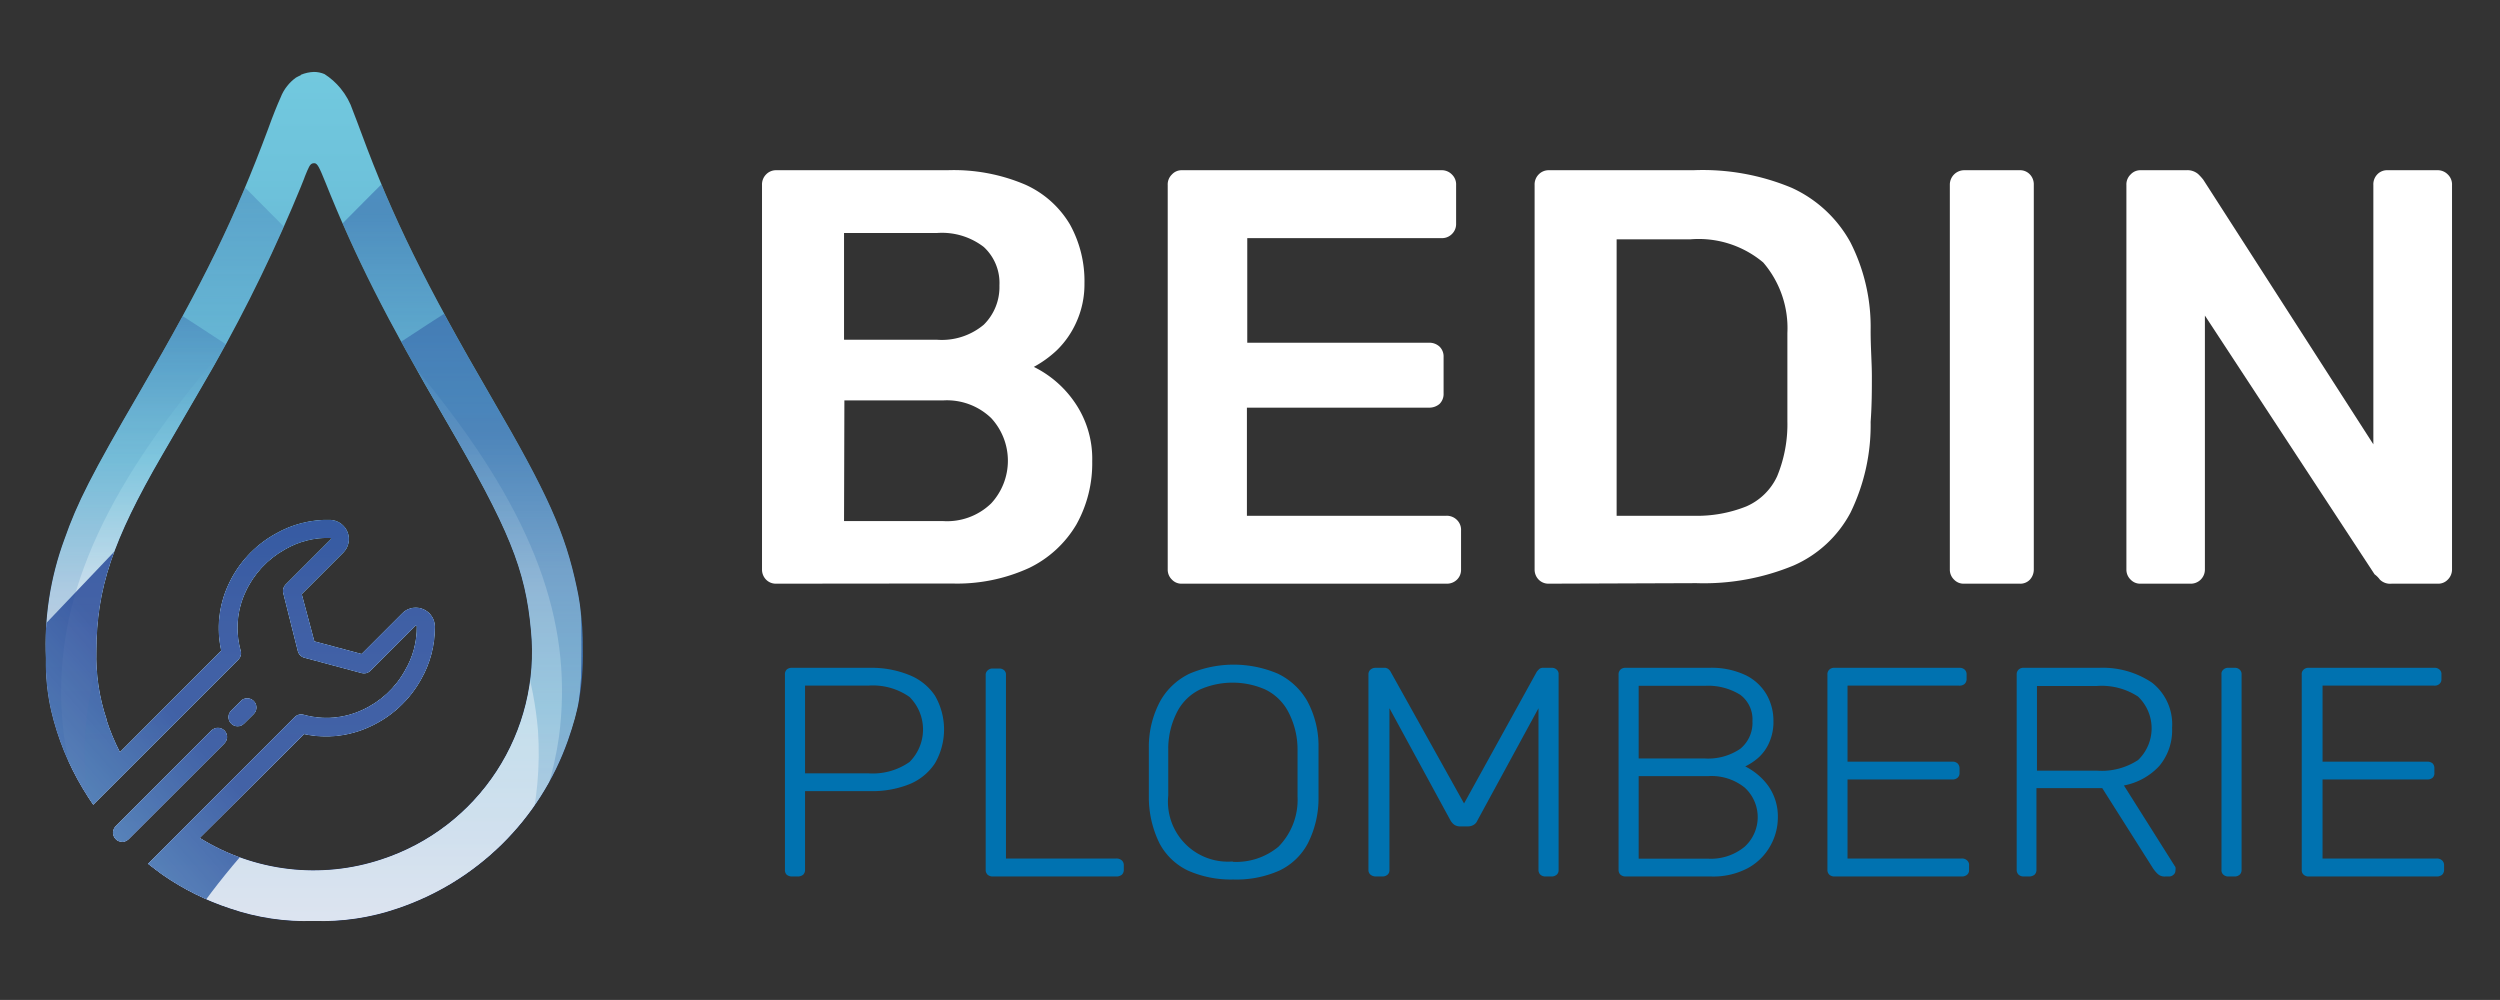 <svg xmlns="http://www.w3.org/2000/svg" xmlns:xlink="http://www.w3.org/1999/xlink" viewBox="0 0 141.73 56.69">
    <rect x="0" y="0" width="141.73" height="56.69" fill="#333333" stroke="none"/>
    <defs>
        <clipPath id="a">
            <rect x="19.65" width="116.99" height="116.99" fill="none"/>
        </clipPath>
        <clipPath id="c">
            <path d="M64.34,90.08l-8.53,8.53-4.4,4.4a1.26,1.26,0,0,0,0,1.77,1.21,1.21,0,0,0,.88.37h.17a1.3,1.3,0,0,0,.72-.36l4.34-4.34,8.59-8.59a1.25,1.25,0,0,0,0-1.77,1.28,1.28,0,0,0-.89-.36,1.24,1.24,0,0,0-.88.36m4-4L67,87.41a1.25,1.25,0,0,0,0,1.77,1.21,1.21,0,0,0,.88.37,1.23,1.23,0,0,0,.89-.37l1.34-1.33a1.26,1.26,0,0,0-1.78-1.78M50.21,88.6a26.59,26.59,0,0,1-1.38-9.23C48.85,71,51,64.49,57.66,53,59,50.67,61.42,46.52,63,43.8A212.79,212.79,0,0,0,75.24,19.53c.88-2.07,1.6-3.83,1.6-3.87s.2-.54.45-1.13c.36-.85.54-1,.95-1s.67.55,1.48,2.55c4,10,8.15,18.26,16.21,32.08,8.62,14.81,10.81,20.17,11.55,28.48a29.46,29.46,0,0,1-20.13,30.84A29.06,29.06,0,0,1,62.8,104.6l14.06-14a14,14,0,0,0,8.88-1,15,15,0,0,0,6.91-6.38,14.11,14.11,0,0,0,1.87-7.15,2.59,2.59,0,0,0-4.42-1.8l-5.49,5.49-6.36-1.7-1.7-6.36,5.6-5.6a2.57,2.57,0,0,0,.58-2.78,2.63,2.63,0,0,0-2.34-1.65A14.06,14.06,0,0,0,73,63.54a15,15,0,0,0-6.4,6.93,14,14,0,0,0-.94,8.86L52,93l-3.38,3.38L47,98,52,93a28.85,28.85,0,0,1-1.81-4.35m26.22-87-.34.16-.32.17a6,6,0,0,0-1.18,1.13,5.88,5.88,0,0,0-.89,1.56c-.45,1-1,2.35-1.7,4.29-4.44,11.91-8.62,20.51-17.31,35.44-6.53,11.21-8.45,15-10.18,19.93A41.16,41.16,0,0,0,42,80.39a29.07,29.07,0,0,0,.72,7.09A36.82,36.82,0,0,0,47,98c.44.73.91,1.45,1.39,2.15l5-5,14.6-14.6a1.24,1.24,0,0,0,.32-1.21,11.42,11.42,0,0,1,.64-7.91,12.54,12.54,0,0,1,5.33-5.76,11.39,11.39,0,0,1,6.11-1.55.09.09,0,0,1,.09.06c0,.05,0,.06,0,.09l-6.11,6.11a1.26,1.26,0,0,0-.33,1.21L76,79.4a1.25,1.25,0,0,0,.89.89l7.75,2.08A1.26,1.26,0,0,0,85.87,82l6-6A.07.07,0,0,1,92,76c.06,0,.06.06.06.09A11.49,11.49,0,0,1,90.46,82a12.45,12.45,0,0,1-5.75,5.32,11.45,11.45,0,0,1-7.92.64,1.24,1.24,0,0,0-1.21.32L60.69,103.17l-4.93,4.93c.66.53,1.34,1,2,1.51a35.48,35.48,0,0,0,9.1,4.52,31.6,31.6,0,0,0,11.3,1.69,31.6,31.6,0,0,0,11.3-1.69,36.86,36.86,0,0,0,23-22.64c.86-2.5,1.41-4.93,1.41-4.93a35.46,35.46,0,0,0,.61-7.42,39.24,39.24,0,0,0-.37-5.82c-.15-1.11-.32-2-.44-2.5-1.57-7.41-3.91-12.63-11.52-25.67C93.25,29.86,88.79,20.84,84.63,9.58c-.47-1.25-.85-2.29-1.19-3.14a9.37,9.37,0,0,0-1.65-3,9.2,9.2,0,0,0-2.18-1.94,3.6,3.6,0,0,0-1.44-.29A5,5,0,0,0,76.43,1.59Z"
                  fill="none"/>
        </clipPath>
        <linearGradient id="d" x1="8185.09" y1="8145.75" x2="8185.21" y2="8145.75"
                        gradientTransform="matrix(0, 1831.27, 1831.27, 0, -14916968.1, -14989182.25)"
                        gradientUnits="userSpaceOnUse">
            <stop offset="0" stop-color="#fff"/>
            <stop offset="0.51" stop-color="#71c8de"/>
            <stop offset="0.58" stop-color="#6dc1da"/>
            <stop offset="0.68" stop-color="#60accf"/>
            <stop offset="0.79" stop-color="#4c8bbd"/>
            <stop offset="0.93" stop-color="#315da4"/>
            <stop offset="1" stop-color="#204295"/>
        </linearGradient>
        <clipPath id="e">
            <path d="M64.34,90.08l-8.53,8.53-4.4,4.4a1.26,1.26,0,0,0,0,1.77,1.21,1.21,0,0,0,.88.37h.17a1.3,1.3,0,0,0,.72-.36l4.34-4.34,8.59-8.59a1.25,1.25,0,0,0,0-1.77,1.28,1.28,0,0,0-.89-.36,1.24,1.24,0,0,0-.88.36m4-4L67,87.41a1.25,1.25,0,0,0,0,1.77,1.21,1.21,0,0,0,.88.37,1.23,1.23,0,0,0,.89-.37l1.34-1.33a1.26,1.26,0,0,0-1.78-1.78M52,93l-3.38,3.38L47,98ZM50.21,88.6a26.59,26.59,0,0,1-1.38-9.23C48.85,71,51,64.49,57.66,53,59,50.67,61.42,46.52,63,43.8A212.79,212.79,0,0,0,75.24,19.53c.88-2.07,1.6-3.83,1.6-3.87s.2-.54.45-1.13c.36-.85.54-1,.95-1s.67.55,1.48,2.55c4,10,8.15,18.26,16.21,32.08,8.62,14.81,10.81,20.17,11.55,28.48a29.46,29.46,0,0,1-20.13,30.84A29.06,29.06,0,0,1,62.8,104.6l14.06-14a14,14,0,0,0,8.88-1,15,15,0,0,0,6.91-6.38,14.11,14.11,0,0,0,1.87-7.15,2.59,2.59,0,0,0-4.42-1.8l-5.49,5.49-6.36-1.7-1.7-6.36,5.6-5.6a2.57,2.57,0,0,0,.58-2.78,2.63,2.63,0,0,0-2.34-1.65A14.06,14.06,0,0,0,73,63.54a15,15,0,0,0-6.4,6.93,14,14,0,0,0-.94,8.86L52,93a28.85,28.85,0,0,1-1.81-4.35m26.22-87C74.57,2.42,74.16,3.1,72,8.9c-4.44,11.91-8.62,20.51-17.31,35.44-6.53,11.21-8.45,15-10.18,19.93A41.16,41.16,0,0,0,42,80.39a29.07,29.07,0,0,0,.72,7.09A36.82,36.82,0,0,0,47,98c.44.73.91,1.45,1.39,2.15l5-5,14.6-14.6a1.24,1.24,0,0,0,.32-1.21,11.42,11.42,0,0,1,.64-7.91,12.54,12.54,0,0,1,5.33-5.76,11.39,11.39,0,0,1,6.11-1.55.09.09,0,0,1,.09.06c0,.05,0,.06,0,.09l-6.11,6.11a1.26,1.26,0,0,0-.33,1.21L76,79.4a1.25,1.25,0,0,0,.89.89l7.75,2.08A1.26,1.26,0,0,0,85.87,82l6-6A.07.07,0,0,1,92,76c.06,0,.06.06.06.09A11.49,11.49,0,0,1,90.46,82a12.45,12.45,0,0,1-5.75,5.32,11.45,11.45,0,0,1-7.92.64,1.24,1.24,0,0,0-1.21.32L60.69,103.17l-4.93,4.93c.66.53,1.34,1,2,1.51a35.48,35.48,0,0,0,9.1,4.52,31.6,31.6,0,0,0,11.3,1.69,31.6,31.6,0,0,0,11.3-1.69,36.86,36.86,0,0,0,23-22.64c1.6-4.55,1.84-6.29,1.84-12.34,0-5-.06-5.61-.63-8.33-1.57-7.41-3.91-12.63-11.52-25.67C93.25,29.86,88.79,20.84,84.63,9.58c-2.37-6.37-2.7-7-4.48-7.88a4.36,4.36,0,0,0-2-.53,4.18,4.18,0,0,0-1.74.42"
                  fill="none"/>
        </clipPath>
        <clipPath id="f">
            <rect x="44.07" y="14.31" width="74.51" height="103.08" fill="none"/>
        </clipPath>
        <clipPath id="g">
            <path d="M117,86.59c3.52-13.21,1.4-27.19-9.84-46.45C103,33,95.69,22.78,89.38,14.31,81.12,22.49,67.77,36,60.9,44.81c-14.14,18-18.23,32-16.44,46.09a46,46,0,0,0,4.13,13.52,38.17,38.17,0,0,0,29.28,13c25,0,36.41-20.45,39.15-30.81"
                  fill="none"/>
        </clipPath>
        <linearGradient id="h" x1="8206.28" y1="8170.39" x2="8206.39" y2="8170.39"
                        gradientTransform="matrix(0, -433.05, -433.05, 0, 3538293.85, 3553821.32)"
                        gradientUnits="userSpaceOnUse">
            <stop offset="0" stop-color="#fff"/>
            <stop offset="0.24" stop-color="#b4e2ee"/>
            <stop offset="0.48" stop-color="#71c8de"/>
            <stop offset="0.59" stop-color="#62afd0"/>
            <stop offset="0.84" stop-color="#3b6fae"/>
            <stop offset="1" stop-color="#204295"/>
        </linearGradient>
        <clipPath id="i">
            <rect x="37.16" y="14.31" width="74.51" height="103.08" fill="none"/>
        </clipPath>
        <clipPath id="j">
            <path d="M38.71,86.59c-3.52-13.21-1.39-27.19,9.84-46.45,4.14-7.1,11.5-17.36,17.8-25.83C74.62,22.49,88,36,94.84,44.81c14.14,18,18.23,32,16.43,46.09a46,46,0,0,1-4.13,13.52,38.16,38.16,0,0,1-29.27,13c-25,0-36.41-20.45-39.16-30.81"
                  fill="none"/>
        </clipPath>
        <linearGradient id="k" x1="8202.34" y1="8165.78" x2="8202.46" y2="8165.78"
                        gradientTransform="matrix(0, -559.96, -559.96, 0, 4572568.34, 4593039.68)" xlink:href="#h"/>
        <clipPath id="l">
            <rect x="47.19" y="30.51" width="71.39" height="86.88" fill="none"/>
        </clipPath>
        <clipPath id="m">
            <path d="M101,30.51c-9.33,5.89-21.75,14-28.89,19.82-17,13.85-23.66,26.14-24.8,39.81a45.4,45.4,0,0,0,1.31,14.32A38.18,38.18,0,0,0,77.87,117.4c25,0,36.41-20.45,39.15-30.81,3.52-13.21,1.4-27.19-9.84-46.45-1.64-2.81-3.79-6.13-6.18-9.63"
                  fill="none"/>
        </clipPath>
        <linearGradient id="n" x1="8201.63" y1="8164.77" x2="8201.75" y2="8164.77"
                        gradientTransform="matrix(0, -603.87, -603.87, 0, 4930541.36, 4952814.05)" xlink:href="#h"/>
        <clipPath id="o">
            <rect x="37.15" y="30.51" width="71.39" height="86.88" fill="none"/>
        </clipPath>
        <clipPath id="p">
            <path d="M54.73,30.51c9.34,5.89,21.75,14,28.89,19.82,17,13.85,23.66,26.14,24.81,39.81a45.74,45.74,0,0,1-1.32,14.32A38.17,38.17,0,0,1,77.87,117.4c-25,0-36.41-20.45-39.16-30.81-3.52-13.21-1.4-27.19,9.84-46.45,1.64-2.81,3.79-6.13,6.18-9.63"
                  fill="none"/>
        </clipPath>
        <linearGradient id="q" x1="8208.44" y1="8172.04" x2="8208.56" y2="8172.04"
                        gradientTransform="matrix(0, -397.15, -397.15, 0, 3245585.89, 3260072.1)" xlink:href="#h"/>
        <clipPath id="r">
            <rect x="37.51" y="37.98" width="62.12" height="76.45" fill="none"/>
        </clipPath>
        <clipPath id="s">
            <path d="M77.87,38,59.31,57.48l-21.8,22.9a41.6,41.6,0,0,0,1.2,6.21c2.11,7.94,9.32,21.79,23.82,27.84a96.51,96.51,0,0,1,37.1-31.26L77.87,38"
                  fill="none"/>
        </clipPath>
        <linearGradient id="t" x1="8187.21" y1="8164.14" x2="8187.32" y2="8164.14"
                        gradientTransform="matrix(643.21, -529.54, -529.54, -643.21, -942854.45, 9586865.08)"
                        gradientUnits="userSpaceOnUse">
            <stop offset="0" stop-color="#fff"/>
            <stop offset="0.17" stop-color="#b4e2ee"/>
            <stop offset="0.34" stop-color="#71c8de"/>
            <stop offset="0.48" stop-color="#62afd0"/>
            <stop offset="0.79" stop-color="#3b6fae"/>
            <stop offset="1" stop-color="#204295"/>
        </linearGradient>
        <symbol id="u" viewBox="0 0 137.14 144.91">
            <g clip-path="url(#a)">
                <g clip-path="url(#a)">
                    <g clip-path="url(#c)">
                        <rect x="39.99" y="1.02" width="75.75" height="114.8" fill="url(#d)"/>
                    </g>
                    <g clip-path="url(#e)">
                        <g opacity="0.4" style="mix-blend-mode:multiply">
                            <g clip-path="url(#f)">
                                <g clip-path="url(#g)">
                                    <rect x="42.67" y="14.31" width="77.88" height="103.08" fill="url(#h)"/>
                                </g>
                            </g>
                        </g>
                        <g opacity="0.4" style="mix-blend-mode:multiply">
                            <g clip-path="url(#i)">
                                <g clip-path="url(#j)">
                                    <rect x="35.19" y="14.31" width="77.88" height="103.08" fill="url(#k)"/>
                                </g>
                            </g>
                        </g>
                        <g opacity="0.4" style="mix-blend-mode:multiply">
                            <g clip-path="url(#l)">
                                <g clip-path="url(#m)">
                                    <rect x="47" y="30.51" width="73.54" height="86.88" fill="url(#n)"/>
                                </g>
                            </g>
                        </g>
                        <g opacity="0.4" style="mix-blend-mode:multiply">
                            <g clip-path="url(#o)">
                                <g clip-path="url(#p)">
                                    <rect x="35.19" y="30.51" width="73.54" height="86.88" fill="url(#q)"/>
                                </g>
                            </g>
                        </g>
                        <g opacity="0.8" style="mix-blend-mode:multiply">
                            <g clip-path="url(#r)">
                                <g clip-path="url(#s)">
                                    <polygon points="0 68.86 74.54 7.5 137.14 83.54 62.61 144.91 0 68.86"
                                             fill="url(#t)"/>
                                </g>
                            </g>
                        </g>
                    </g>
                </g>
            </g>
        </symbol>
    </defs>
    <path d="M44.9,49.69a.47.47,0,0,1-.3-.1.36.36,0,0,1-.1-.27V38.24a.36.36,0,0,1,.1-.28.42.42,0,0,1,.3-.1h4.4a5.65,5.65,0,0,1,2.2.39A3.16,3.16,0,0,1,53,39.43a3.82,3.82,0,0,1,0,3.85,3.16,3.16,0,0,1-1.45,1.18,5.65,5.65,0,0,1-2.2.39H45.64v4.47a.37.37,0,0,1-.11.27.48.48,0,0,1-.31.1Zm.74-5.85h3.57a3.62,3.62,0,0,0,2.35-.64,2.6,2.6,0,0,0,0-3.69,3.62,3.62,0,0,0-2.35-.64H45.64Z"
          fill="#0072b0"/>
    <path d="M56.28,49.69a.44.44,0,0,1-.29-.1.37.37,0,0,1-.11-.27V38.23A.34.34,0,0,1,56,38a.39.39,0,0,1,.29-.1h.35a.41.41,0,0,1,.29.1.33.33,0,0,1,.1.27V48.67h6.26a.45.45,0,0,1,.31.11.36.36,0,0,1,.11.28v.26a.37.37,0,0,1-.11.27.5.5,0,0,1-.31.1Z"
          fill="#0072b0"/>
    <path d="M69.91,49.86a6,6,0,0,1-2.55-.5,3.55,3.55,0,0,1-1.62-1.54,5.9,5.9,0,0,1-.61-2.63c0-.51,0-1,0-1.42s0-.91,0-1.42a5.46,5.46,0,0,1,.65-2.61,3.77,3.77,0,0,1,1.66-1.55,6.38,6.38,0,0,1,5,0,3.84,3.84,0,0,1,1.67,1.55,5.35,5.35,0,0,1,.64,2.61c0,.51,0,1,0,1.42s0,.91,0,1.42a5.64,5.64,0,0,1-.61,2.63,3.55,3.55,0,0,1-1.62,1.54A6,6,0,0,1,69.91,49.86Zm0-1A3.75,3.75,0,0,0,72.48,48a3.79,3.79,0,0,0,1.08-2.85c0-.51,0-1,0-1.34s0-.83,0-1.33A4.57,4.57,0,0,0,73,40.29a2.89,2.89,0,0,0-1.29-1.21,4.6,4.6,0,0,0-3.66,0,2.87,2.87,0,0,0-1.28,1.21,4.57,4.57,0,0,0-.54,2.15c0,.5,0,1,0,1.33s0,.83,0,1.34a3.4,3.4,0,0,0,3.64,3.73Z"
          fill="#0072b0"/>
    <path d="M78,49.69a.49.49,0,0,1-.3-.1.34.34,0,0,1-.12-.27V38.24a.34.34,0,0,1,.12-.28.44.44,0,0,1,.3-.1h.45a.36.36,0,0,1,.27.08.49.49,0,0,1,.11.13L83,45.55l4.13-7.48.12-.13a.33.33,0,0,1,.26-.08h.44a.4.4,0,0,1,.3.1.33.33,0,0,1,.11.28V49.32a.33.33,0,0,1-.11.27.45.45,0,0,1-.3.1h-.33a.44.44,0,0,1-.29-.1.37.37,0,0,1-.11-.27V40.15l-3.46,6.36a.53.53,0,0,1-.21.25.63.63,0,0,1-.35.09h-.4a.61.61,0,0,1-.35-.09.79.79,0,0,1-.22-.25l-3.46-6.36v9.17a.33.33,0,0,1-.11.27.44.44,0,0,1-.29.1Z"
          fill="#0072b0"/>
    <path d="M92.16,49.69a.44.44,0,0,1-.29-.1.37.37,0,0,1-.11-.27V38.24a.36.36,0,0,1,.11-.28.39.39,0,0,1,.29-.1h4.73a4.5,4.5,0,0,1,2.08.42,2.79,2.79,0,0,1,1.19,1.11,3,3,0,0,1,.38,1.49,2.88,2.88,0,0,1-.25,1.24,2.47,2.47,0,0,1-.61.84,3.38,3.38,0,0,1-.74.49,3.62,3.62,0,0,1,1.29,1.08,3,3,0,0,1,.56,1.81,3.28,3.28,0,0,1-.43,1.62,3.22,3.22,0,0,1-1.26,1.25,4.18,4.18,0,0,1-2.08.48ZM92.9,43h3.76a3.24,3.24,0,0,0,2-.55,1.9,1.9,0,0,0,.69-1.56,1.74,1.74,0,0,0-.69-1.5,3.45,3.45,0,0,0-2-.51H92.9Zm0,5.68h3.94A3,3,0,0,0,98.91,48a2.27,2.27,0,0,0,0-3.35A3,3,0,0,0,96.84,44H92.9Z"
          fill="#0072b0"/>
    <path d="M104,49.69a.44.44,0,0,1-.29-.1.37.37,0,0,1-.11-.27V38.24a.36.36,0,0,1,.11-.28.39.39,0,0,1,.29-.1h7.07a.43.43,0,0,1,.31.1.36.36,0,0,1,.11.28v.26a.37.37,0,0,1-.11.27.43.43,0,0,1-.31.1h-6.33v4.31h5.93a.43.43,0,0,1,.31.1.4.4,0,0,1,.11.29v.25a.34.34,0,0,1-.11.27.43.43,0,0,1-.31.1h-5.93v4.48h6.47a.42.42,0,0,1,.31.11.33.33,0,0,1,.11.28v.26a.33.33,0,0,1-.11.27.46.46,0,0,1-.31.1Z"
          fill="#0072b0"/>
    <path d="M114.73,49.69a.44.44,0,0,1-.29-.1.37.37,0,0,1-.11-.27V38.24a.36.36,0,0,1,.11-.28.39.39,0,0,1,.29-.1H119a5,5,0,0,1,3,.84,3,3,0,0,1,1.14,2.57,3.14,3.14,0,0,1-.73,2.16,3.66,3.66,0,0,1-2,1.1l2.92,4.63a.49.49,0,0,1,0,.19.3.3,0,0,1-.11.24.37.37,0,0,1-.25.1h-.22a.56.56,0,0,1-.43-.15,1.94,1.94,0,0,1-.26-.31l-2.88-4.55h-3.73v4.64a.37.37,0,0,1-.11.27.5.5,0,0,1-.31.1Zm.75-6h3.39a3.77,3.77,0,0,0,2.34-.6,2.49,2.49,0,0,0,0-3.6,3.77,3.77,0,0,0-2.34-.6h-3.39Z"
          fill="#0072b0"/>
    <path d="M126.34,49.69a.42.42,0,0,1-.29-.1.33.33,0,0,1-.11-.27V38.23a.31.31,0,0,1,.11-.27.38.38,0,0,1,.29-.1h.34a.39.39,0,0,1,.29.1.34.34,0,0,1,.11.27V49.32a.37.37,0,0,1-.11.27.44.44,0,0,1-.29.1Z"
          fill="#0072b0"/>
    <path d="M130.89,49.69a.42.42,0,0,1-.29-.1.33.33,0,0,1-.11-.27V38.24a.33.33,0,0,1,.11-.28.38.38,0,0,1,.29-.1H138a.4.4,0,0,1,.3.1.33.33,0,0,1,.11.28v.26a.33.33,0,0,1-.11.27.4.4,0,0,1-.3.1h-6.33v4.31h5.93a.45.45,0,0,1,.31.1.39.39,0,0,1,.1.29v.25a.33.33,0,0,1-.1.27.45.45,0,0,1-.31.1h-5.93v4.48h6.47a.43.43,0,0,1,.31.11.36.36,0,0,1,.11.28v.26a.37.37,0,0,1-.11.27.48.48,0,0,1-.31.1Z"
          fill="#0072b0"/>
    <path d="M44,33.09a.77.77,0,0,1-.57-.23.81.81,0,0,1-.23-.57V10.49a.81.81,0,0,1,.23-.6A.78.78,0,0,1,44,9.65h9.71a10.32,10.32,0,0,1,4.42.82,5.61,5.61,0,0,1,2.53,2.26,6.63,6.63,0,0,1,.82,3.35A5.19,5.19,0,0,1,61,18.31a5.12,5.12,0,0,1-1.1,1.56,6.28,6.28,0,0,1-1.29.93,6.06,6.06,0,0,1,2.31,2,5.62,5.62,0,0,1,1,3.35,7.11,7.11,0,0,1-.9,3.59,6.28,6.28,0,0,1-2.68,2.46,9.81,9.81,0,0,1-4.39.88Zm3.85-13.83h5.26a3.7,3.7,0,0,0,2.66-.85,3,3,0,0,0,.89-2.23A2.77,2.77,0,0,0,55.77,14a3.88,3.88,0,0,0-2.66-.79H47.85Zm0,10.28h5.6a3.59,3.59,0,0,0,2.74-1,3.56,3.56,0,0,0,0-4.84,3.62,3.62,0,0,0-2.72-1h-5.6Z"
          fill="#fff"/>
    <path d="M67,33.09a.73.73,0,0,1-.56-.23.78.78,0,0,1-.24-.57V10.49a.78.78,0,0,1,.24-.6A.74.74,0,0,1,67,9.65H81.71a.8.8,0,0,1,.6.24.78.78,0,0,1,.24.6V12.7a.78.78,0,0,1-.24.57.79.79,0,0,1-.6.23h-11v5.93H81a.85.85,0,0,1,.61.22.78.78,0,0,1,.23.59v2.07a.79.79,0,0,1-.23.59.89.89,0,0,1-.61.21H70.69v6.13H82a.81.81,0,0,1,.6.24.78.78,0,0,1,.23.6v2.21a.77.77,0,0,1-.23.57.81.81,0,0,1-.6.23Z"
          fill="#fff"/>
    <path d="M87.8,33.09a.77.77,0,0,1-.57-.23.81.81,0,0,1-.23-.57V10.49a.81.81,0,0,1,.23-.6.78.78,0,0,1,.57-.24H96a13.08,13.08,0,0,1,5.58,1,7.2,7.2,0,0,1,3.32,3.08,10.57,10.57,0,0,1,1.15,5c0,1,.07,1.85.07,2.61s0,1.62-.07,2.58a11.32,11.32,0,0,1-1.14,5.14,6.69,6.69,0,0,1-3.23,3,13.29,13.29,0,0,1-5.51,1Zm3.85-3.85H96a7.52,7.52,0,0,0,3-.53A3.43,3.43,0,0,0,100.75,27a7.73,7.73,0,0,0,.58-3.13c0-.67,0-1.25,0-1.76s0-1,0-1.5,0-1.08,0-1.73a5.71,5.71,0,0,0-1.37-4,5.69,5.69,0,0,0-4.15-1.31H91.65Z"
          fill="#fff"/>
    <path d="M111.35,33.09a.74.74,0,0,1-.57-.23.78.78,0,0,1-.24-.57V10.46a.82.82,0,0,1,.81-.81h3.14a.76.76,0,0,1,.59.24.81.81,0,0,1,.22.57V32.29a.85.85,0,0,1-.22.57.75.75,0,0,1-.59.23Z"
          fill="#fff"/>
    <path d="M121.36,33.09a.74.74,0,0,1-.57-.23.78.78,0,0,1-.24-.57V10.49a.78.78,0,0,1,.24-.6.75.75,0,0,1,.57-.24h2.58a.94.94,0,0,1,.68.22,2.91,2.91,0,0,1,.29.32l9.64,15V10.49a.81.81,0,0,1,.22-.6.76.76,0,0,1,.59-.24h2.81a.8.8,0,0,1,.6.24.78.78,0,0,1,.24.6V32.26a.81.81,0,0,1-.24.6.74.74,0,0,1-.57.23h-2.61a.83.83,0,0,1-.67-.23,1.35,1.35,0,0,0-.3-.3L125,17.89v14.4a.8.8,0,0,1-.84.8Z"
          fill="#fff"/>
    <use width="137.14" height="144.91" transform="translate(-15.04 3.57) scale(0.42)" xlink:href="#u"/>
</svg>